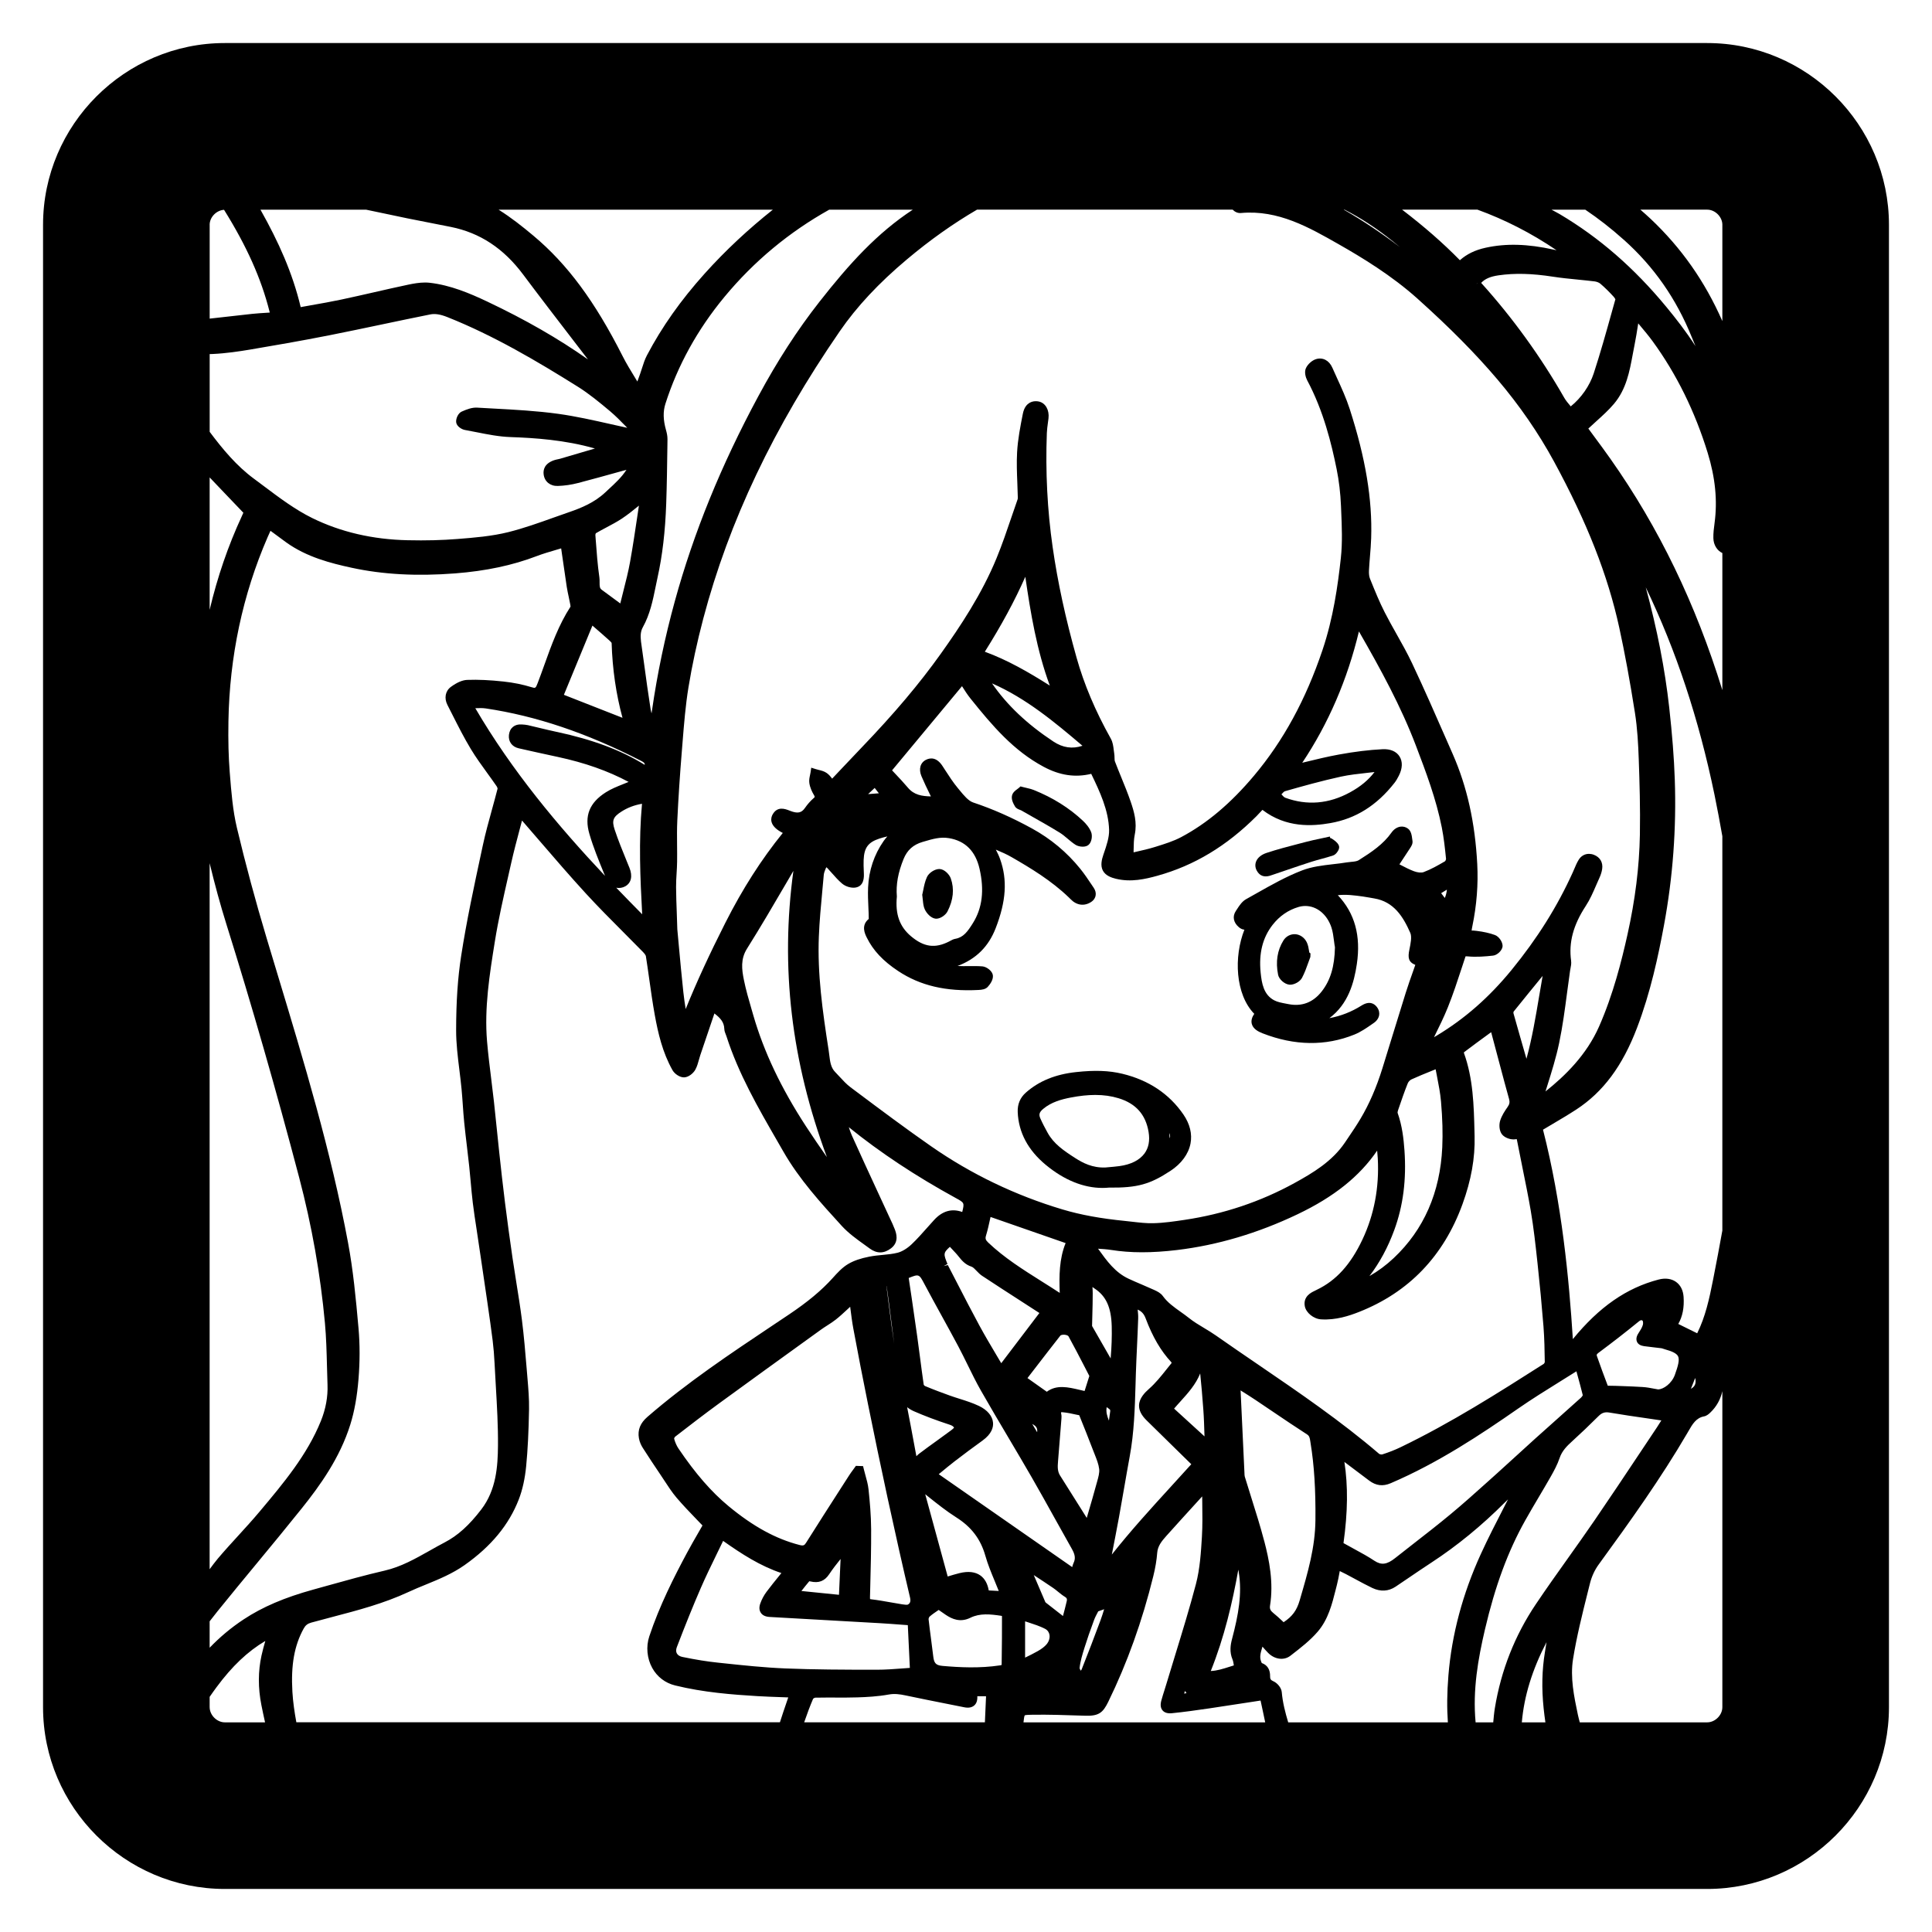 <?xml version="1.0" encoding="UTF-8"?>
<svg id="_レイヤー_1" data-name=" レイヤー 1" xmlns="http://www.w3.org/2000/svg" version="1.1" viewBox="0 0 127.559 127.559">
  <defs>
    <style>
      .cls-1 {
        fill: #000000;
        stroke-width: 0px;
      }
    </style>
  </defs>
  <path class="cls-1" d="M112.717,2.842H14.842c-6.6,0-12,5.4-12,12v97.875c0,6.6,5.4,12,12,12h97.875c6.6,0,12-5.4,12-12V14.842c0-6.6-5.4-12-12-12ZM110.808,87.412c.283-.495.397-1.083.35-1.785-.029-.435-.201-.776-.496-.988-.302-.218-.712-.274-1.155-.157-2.114.551-3.922,1.805-5.66,3.932-.252-3.953-.72-8.947-1.971-13.827.197-.118.394-.233.588-.349.549-.324,1.085-.642,1.607-.981,1.777-1.16,3.053-2.875,4.013-5.396.898-2.357,1.403-4.746,1.779-6.771.587-3.163.827-6.407.713-9.644-.049-1.418-.166-2.923-.367-4.737-.28-2.522-.79-5.138-1.549-7.931,2.009,4.178,3.494,8.66,4.536,13.681.188.907.357,1.826.521,2.751v26.038c-.185,1.031-.386,2.099-.607,3.219-.256,1.304-.516,2.479-1.054,3.562l-1.249-.616ZM111.901,91.443c-.052.108-.147.19-.26.251l.283-.716c.043.186.036.344-.023.465ZM100.477,113.717c.151-1.737.683-3.467,1.63-5.295-.034.224-.069.443-.105.663-.195,1.179-.222,2.393-.084,3.712.032.303.07.611.116.92h-1.557ZM101.406,105.911c-1.391,2.066-2.302,4.378-2.71,6.872-.052.319-.077.625-.106.934h-1.164c-.203-2.152.169-4.211.614-6.121.674-2.884,1.522-5.181,2.672-7.229.286-.51.584-1.013.881-1.516.266-.449.532-.899.79-1.353.207-.365.442-.793.592-1.24.157-.469.49-.797.846-1.119.544-.493,1.108-1.032,1.726-1.647.219-.218.419-.283.734-.226.824.141,1.652.261,2.48.38l.928.136c-.096.155-.188.304-.284.447l-1.129,1.693c-.996,1.494-1.991,2.989-3.006,4.471-.57.832-1.156,1.654-1.741,2.478-.705.989-1.433,2.014-2.123,3.04ZM85.053,113.717c-.196-.65-.367-1.315-.425-1.993-.026-.302-.309-.616-.557-.721-.184-.078-.215-.164-.213-.315.008-.454-.177-.753-.55-.888-.013-.027-.029-.067-.044-.105-.115-.289-.034-.564.069-.909.007-.022.014-.046.021-.068.129.15.249.287.377.416.43.433,1.045.512,1.464.188l.088-.068c.599-.464,1.218-.942,1.719-1.525.693-.807.945-1.812,1.189-2.783l.078-.308c.071-.275.123-.556.177-.852l.011-.058c.144.068.275.132.405.2.205.106.408.217.611.327.374.203.75.406,1.134.59.539.255,1.067.226,1.533-.084l.874-.591c.5-.34,1.001-.68,1.507-1.011,1.684-1.101,3.307-2.43,4.824-3.949.072-.072.146-.144.221-.213-.093.181-.185.361-.278.541-.512.996-1.042,2.026-1.516,3.063-1.202,2.626-1.922,5.322-2.141,8.014-.095,1.164-.102,2.172-.036,3.101h-10.54ZM19.567,113.717c-.122-.669-.223-1.343-.262-2.022-.102-1.763.127-3.049.744-4.169.117-.214.26-.327.494-.393.469-.13.94-.253,1.412-.377,1.665-.436,3.386-.888,4.997-1.638.381-.178.77-.337,1.16-.496.863-.353,1.756-.719,2.562-1.288,1.756-1.24,2.926-2.657,3.577-4.332.244-.628.409-1.371.49-2.209.103-1.075.163-2.265.189-3.746.012-.688-.047-1.381-.104-2.052l-.053-.638c-.088-1.058-.178-2.15-.315-3.224-.105-.822-.236-1.643-.368-2.462-.086-.538-.172-1.076-.251-1.615-.177-1.212-.342-2.426-.495-3.641-.142-1.125-.265-2.25-.387-3.377-.057-.519-.109-1.04-.162-1.56-.059-.582-.118-1.164-.183-1.745-.054-.484-.114-.968-.174-1.452-.102-.825-.208-1.679-.28-2.519-.189-2.217.168-4.44.513-6.591.233-1.456.567-2.925.89-4.345l.2-.883c.164-.728.355-1.449.558-2.214.048-.182.097-.366.147-.554.385.444.769.89,1.153,1.335.991,1.151,2.017,2.342,3.062,3.481.802.875,1.653,1.728,2.476,2.554.434.435.868.871,1.297,1.31.157.162.185.247.19.276.081.513.154,1.027.226,1.542.108.768.22,1.56.361,2.338.218,1.2.51,2.473,1.172,3.649.13.231.462.473.756.473.005,0,.01,0,.015-.001.29-.009.602-.265.735-.507.116-.211.178-.439.238-.657.027-.099.054-.198.087-.294l.935-2.761c.4.306.637.577.653,1.016.005.144.056.268.1.377.015.039.031.077.043.115.794,2.472,2.094,4.728,3.352,6.908l.406.706c1.056,1.841,2.478,3.397,3.853,4.903.442.483.982.872,1.505,1.247l.342.248c.467.343.939.341,1.402-.01.567-.428.338-1.033.252-1.262-.092-.243-.204-.478-.316-.715l-.816-1.764c-.569-1.23-1.137-2.46-1.693-3.696-.08-.178-.147-.366-.21-.564,2.082,1.683,4.4,3.218,7.071,4.682.562.308.566.31.418.916-.684-.247-1.307-.071-1.855.526-.157.171-.311.346-.466.519-.327.369-.664.75-1.022,1.089-.295.279-.631.481-.921.556-.317.081-.648.112-.998.146-.291.027-.583.056-.868.112-.584.114-1.025.267-1.388.478-.408.239-.729.596-1.042.944-.73.809-1.643,1.569-2.872,2.394l-1.081.723c-2.791,1.864-5.677,3.792-8.272,6.042-.476.413-.654.859-.562,1.405.045.27.167.502.261.649.374.591.764,1.171,1.155,1.752.089.132.177.267.265.401.248.381.505.774.808,1.132.417.489.866.956,1.301,1.407.137.142.273.283.407.424l-.249.434c-.266.46-.526.912-.773,1.372-.853,1.59-1.816,3.489-2.49,5.516-.225.677-.152,1.456.195,2.085.323.585.859.995,1.509,1.154,1.884.464,3.796.607,5.44.706.519.031,1.04.049,1.582.068l.449.017-.089.261c-.161.469-.315.922-.46,1.379h-31.924ZM24.162,13.842c.438.089.874.181,1.303.273.481.103.963.206,1.446.304.455.092.911.181,1.366.27.498.097.997.194,1.495.295,1.917.387,3.476,1.413,4.765,3.138,1.115,1.491,2.252,2.968,3.387,4.445.298.388.597.775.895,1.164-1.94-1.369-4.13-2.627-6.649-3.82-1.165-.552-2.432-1.084-3.796-1.241-.103-.012-.207-.017-.311-.017-.374,0-.756.067-1.12.144-.745.157-1.487.326-2.229.496-.725.165-1.45.33-2.177.485-.658.14-1.321.256-2.0.376l-.684.123c-.534-2.242-1.45-4.292-2.657-6.434h6.967ZM107.209,15.828c1.988,1.779,3.456,3.88,4.485,6.422.082.202.166.403.25.604-.639-.992-1.327-1.866-1.929-2.595-2.121-2.569-4.424-4.572-7.042-6.124-.176-.105-.36-.192-.538-.292h2.23c.866.584,1.71,1.24,2.542,1.986ZM113.717,36.514v9.052c-1.764-5.706-4.181-10.719-7.387-15.268-.361-.513-.734-1.018-1.111-1.527l-.35-.476c.021-.018.042-.035.061-.055.16-.151.325-.3.489-.448.392-.353.796-.719,1.145-1.132.812-.964,1.028-2.137,1.238-3.272.039-.21.077-.419.12-.627.087-.428.154-.859.222-1.29l.019-.119c.038.046.077.092.115.137.285.34.579.69.841,1.05,1.568,2.15,2.79,4.627,3.63,7.362.504,1.643.653,3.158.454,4.632-.048.352-.087.672-.079,1.002.011.45.254.822.592.979ZM103.732,63.435c-.168-1.208.14-2.358.966-3.619.281-.428.485-.901.683-1.359.074-.173.148-.345.227-.514.086-.185.146-.383.174-.572.064-.431-.142-.779-.548-.934-.109-.042-.219-.062-.325-.062-.274,0-.522.138-.678.393-.119.194-.206.4-.29.6l-.098.226c-1.019,2.256-2.341,4.364-4.044,6.448-1.478,1.807-3.097,3.227-4.948,4.338-.057.034-.114.067-.172.1.012-.023.023-.047.035-.07.305-.618.621-1.257.882-1.908.345-.859.637-1.751.92-2.614l.201-.611c.033-.099.05-.131.045-.132.001-.001.031-.011.131-.001.584.057,1.183.006,1.69-.051.269-.028.626-.352.624-.644-.002-.273-.248-.622-.504-.715-.345-.127-.746-.217-1.225-.275-.114-.014-.304-.035-.309-.006-.01-.051.03-.245.044-.309.284-1.373.392-2.752.321-4.1-.144-2.732-.672-5.103-1.613-7.245l-.419-.955c-.728-1.661-1.48-3.38-2.268-5.048-.313-.664-.678-1.31-1.03-1.937-.267-.474-.533-.947-.779-1.43-.344-.672-.636-1.392-.918-2.087l-.053-.131c-.056-.138-.08-.327-.069-.548.015-.315.042-.628.067-.941.033-.395.065-.789.078-1.184.085-2.566-.367-5.282-1.42-8.547-.226-.7-.536-1.377-.835-2.032-.104-.229-.208-.457-.309-.685-.21-.478-.629-.697-1.074-.564-.265.084-.538.324-.665.587-.132.275-.012.641.08.814,1.081,2.023,1.607,4.198,1.944,5.866.155.767.251,1.58.286,2.418l.013.305c.044,1.039.091,2.114-.022,3.143-.199,1.82-.499,3.967-1.216,6.089-1.103,3.268-2.58,5.977-4.515,8.28-1.536,1.827-3.107,3.153-4.805,4.055-.512.273-1.097.454-1.664.631l-.115.035c-.373.116-.756.203-1.163.295-.068.016-.137.031-.206.047.002-.06.002-.118.003-.177.005-.352.011-.685.074-.991.166-.805-.043-1.52-.271-2.184-.188-.546-.408-1.086-.622-1.608-.142-.348-.284-.695-.417-1.046-.021-.057-.023-.144-.025-.237-.002-.093-.004-.185-.019-.273-.013-.077-.022-.157-.032-.236-.031-.256-.062-.519-.195-.756-1.024-1.83-1.764-3.58-2.261-5.348-.73-2.595-1.247-4.984-1.58-7.306-.35-2.436-.478-4.966-.382-7.518.008-.227.04-.452.07-.677l.039-.295c.066-.55-.2-1.018-.633-1.112-.233-.05-.466-.015-.652.108-.142.093-.326.279-.41.705-.163.825-.331,1.68-.378,2.536-.038.684-.011,1.375.016,2.044.012.303.024.606.03.909.001.045.002.113-.007.139-.137.388-.269.777-.402,1.167-.308.905-.626,1.841-.993,2.733-.977,2.381-2.408,4.524-3.68,6.309-1.411,1.98-3.074,3.949-5.233,6.199-.478.497-.951.999-1.435,1.512l-.507.537c-.109-.143-.217-.275-.367-.377-.164-.112-.353-.159-.52-.199-.062-.016-.125-.03-.185-.05l-.308-.097-.047.318c-.008.058-.021.115-.034.173-.034.158-.073.338-.045.524.045.309.184.587.291.768.088.146.083.152-.013.234-.206.179-.399.398-.576.653-.221.318-.479.368-.953.186l-.064-.025c-.279-.108-.797-.312-1.115.268-.105.191-.261.688.56,1.148l.117.062c-1.418,1.753-2.656,3.688-3.779,5.907h-.001c-1.073,2.121-1.922,3.964-2.632,5.719-.059-.374-.115-.748-.155-1.124-.11-1.023-.205-2.05-.299-3.075l-.098-1.066c-.007-.07-.007-.141-.007-.211l-.029-.88c-.021-.565-.043-1.131-.046-1.697-.002-.3.016-.601.034-.901.016-.259.031-.519.034-.778.005-.359.002-.719-.002-1.078-.006-.539-.011-1.096.015-1.639.07-1.471.171-3.017.301-4.594l.046-.573c.096-1.195.195-2.431.39-3.625.239-1.46.568-2.987.978-4.539,1.699-6.424,4.646-12.628,9.009-18.966,1.122-1.63,2.573-3.184,4.437-4.75,1.537-1.292,3.062-2.368,4.628-3.283h16.877c.144.148.335.243.557.221,2.45-.22,4.485.948,6.45,2.066,1.524.867,3.492,2.059,5.197,3.589,2.154,1.933,3.834,3.632,5.289,5.347,1.452,1.712,2.705,3.53,3.724,5.405,2.187,4.026,3.557,7.515,4.311,10.979.364,1.672.692,3.453,1.032,5.606.164,1.036.218,2.093.253,3.081.053,1.497.106,3.24.075,4.969-.039,2.137-.308,4.299-.822,6.609-.379,1.702-.935,3.93-1.87,6.054-.828,1.882-2.244,3.262-3.541,4.294.039-.125.079-.251.118-.377.287-.914.583-1.859.784-2.82.231-1.103.381-2.238.525-3.335.062-.475.125-.948.194-1.422.008-.052.019-.105.029-.159.031-.155.066-.331.041-.514ZM88.764,96.524l1.631,1.228c.455.342.906.398,1.423.177,3.161-1.352,5.994-3.247,8.401-4.919.913-.633,1.843-1.212,2.828-1.824.342-.213.688-.428,1.035-.646l.047.173c.139.505.269.976.373,1.404-.007.029-.059.109-.119.164h-.001c-.555.502-1.114,1-1.673,1.498-.452.402-.904.804-1.353,1.209-.397.356-.79.717-1.184,1.078-.446.408-.892.817-1.343,1.221l-.609.547c-.798.717-1.623,1.458-2.46,2.151-.819.68-1.675,1.346-2.502,1.989-.371.289-.742.578-1.143.896-.542.433-.912.48-1.365.182-.415-.276-.856-.517-1.283-.749-.251-.137-.502-.273-.764-.421.286-2.052.304-3.771.06-5.358ZM101.922,90.05c-2.996,1.908-6.094,3.882-9.434,5.494-.372.18-.785.343-1.228.484-.043.013-.166-.008-.2-.036-2.52-2.16-5.293-4.053-7.975-5.884-.938-.64-1.876-1.28-2.805-1.932l-.001-.001c-.251-.176-.514-.334-.777-.492-.354-.213-.689-.413-.993-.656-.179-.144-.367-.277-.555-.411-.448-.318-.872-.62-1.18-1.048-.138-.192-.356-.303-.568-.399-.263-.12-.529-.233-.795-.348-.299-.127-.598-.254-.892-.391-.893-.415-1.435-1.17-2.01-1.969l-.011-.016c.289.019.579.037.864.082,1.284.203,2.667.205,4.351.005,2.667-.319,5.343-1.113,7.954-2.36,2.407-1.148,4.094-2.498,5.258-4.203.017.174.033.345.042.516.102,1.914-.239,3.719-1.017,5.363-.778,1.645-1.73,2.694-2.994,3.301l-.18.091c-.203.097-.741.354-.629.993.078.439.583.849,1.08.877.978.059,1.846-.232,2.497-.488,3.289-1.295,5.588-3.688,6.833-7.11.577-1.585.839-3.056.802-4.494l-.007-.299c-.043-1.726-.086-3.51-.696-5.193-.002-.017.01-.058-.016-.037.524-.399,1.056-.788,1.607-1.19l.205-.15.59,2.22c.194.731.388,1.462.592,2.189.057.204.033.346-.089.519-.194.277-.392.577-.498.914-.083.264-.067.673.126.911.18.223.574.365.883.319.042-.006.07-.009.084-.013.006.019.014.049.023.097.114.598.235,1.194.357,1.791.192.942.383,1.885.546,2.833.194,1.133.321,2.302.443,3.432l.009.082c.15,1.381.281,2.773.39,4.141.062.795.075,1.622.085,2.348-.003.032-.044.102-.069.119ZM83.469,101.748c-.251-.96-.554-1.92-.846-2.849-.147-.468-.295-.935-.436-1.403-.018-.06-.02-.143-.022-.23l-.256-5.465c.333.209.644.404.949.607.402.269.802.539,1.202.81.74.5,1.48,1.001,2.232,1.484.161.103.185.226.221.47l.015.097c.24,1.469.342,3.089.322,5.1-.019,1.803-.5,3.451-1.011,5.196l-.029.1c-.193.66-.479,1.056-1.061,1.44l-.105-.099c-.197-.184-.385-.359-.586-.518-.179-.144-.237-.274-.206-.471.246-1.54-.054-3.022-.381-4.271ZM81.375,109.564c.045.106.065.237.088.39.001.001.001.002.001.003-.104.031-.206.065-.308.097-.41.131-.802.257-1.215.273.896-2.238,1.426-4.508,1.819-6.692.01.061.021.123.03.185.224,1.404-.017,2.772-.446,4.394-.102.386-.179.849.031,1.351ZM75.115,86.465c.245.108.409.27.524.576.462,1.23,1.005,2.155,1.691,2.891.008.018.015.064.04.04-.11.135-.22.273-.329.41-.367.462-.748.94-1.183,1.321-.274.241-.64.614-.654,1.08-.01.328.151.652.493.99.725.719,1.455,1.433,2.191,2.151l.766.75c-.44.488-.882.974-1.326,1.458-1.317,1.443-2.672,2.927-3.92,4.506.161-.822.321-1.645.473-2.469.118-.643.229-1.286.34-1.93.12-.693.24-1.388.368-2.08.291-1.571.338-3.176.384-4.727l.022-.742c.019-.601.048-1.202.076-1.804.028-.612.057-1.225.077-1.838.006-.197-.012-.394-.034-.585ZM77.52,93.002c.138-.164.282-.323.427-.483.494-.547 1-1.106,1.295-1.838.075.723.143,1.508.207,2.387.041.554.057,1.109.074,1.665l.003.102-2.007-1.832ZM72.103,87.547c.005-.254.012-.507.019-.761.013-.466.025-.933.024-1.398-.001-.14-.007-.279-.018-.414.046.035.094.07.144.102.759.498,1.096,1.243,1.129,2.49.017.658-.006,1.357-.071,2.122l-1.228-2.142ZM73.302,93.177c-.026.212-.056.417-.087.617-.122-.302-.204-.586-.146-.89.082.059.159.116.221.172.008.017.017.065.012.101ZM69.102,105.853l-.17.216.168-.218c-.027-.021-.072-.057-.078-.064-.259-.597-.514-1.195-.768-1.793.429.28.857.562,1.282.851.111.075.215.161.319.247.148.121.296.241.458.339.122.073.151.141.12.274-.078.339-.167.675-.252.991l-1.08-.844ZM69.288,107.923c.043.212-.029.451-.19.643-.129.152-.32.3-.583.449-.271.155-.551.291-.834.429v-2.396c.064.021.127.041.191.061.399.131.776.253,1.12.428.201.102.272.267.296.386ZM61.978,97.335l.149-.123c.305-.252.602-.499.908-.734.603-.464,1.213-.918,1.83-1.362.625-.45.726-.894.699-1.188-.039-.436-.376-.837-.924-1.099-.415-.199-.856-.339-1.283-.474-.223-.07-.445-.141-.664-.22-.451-.162-1.044-.381-1.63-.627-.025-.013-.069-.065-.076-.085-.088-.61-.168-1.222-.248-1.833-.058-.445-.116-.892-.178-1.337-.114-.822-.234-1.645-.355-2.467l-.21-1.408c.68-.273.687-.264,1.043.41.371.699.752,1.393,1.134,2.087.366.666.733,1.332,1.09,2.003.216.407.419.821.623,1.235.275.561.56,1.142.876,1.696.596,1.048,1.21,2.084,1.824,3.121.517.872,1.033,1.744,1.539,2.623.514.893,1.014,1.793,1.514,2.693.376.677.752,1.355,1.134,2.028.213.376.244.633.11.915-.043.09-.07.183-.092.278l-8.813-6.135ZM50.232,106.482c.112.168.308.261.582.276l1.805.102c1.83.102,3.66.205,5.49.31.494.029.987.066,1.456.102l.373.027.135,2.823c-.154.011-.31.022-.468.034-.565.043-1.149.087-1.73.087-2.236-.001-4.1-.008-6.024-.086-1.375-.056-2.772-.204-4.125-.348l-.332-.035c-.703-.073-1.446-.193-2.339-.376-.173-.035-.304-.118-.367-.233-.061-.111-.061-.253-.002-.41.584-1.523,1.088-2.769,1.589-3.921.321-.739.682-1.478,1.03-2.194.147-.301.294-.603.439-.904,1.218.86,2.443,1.655,3.847,2.124l-.122.151c-.298.368-.585.721-.857,1.084-.174.233-.317.501-.414.774-.086.243-.074.449.035.612ZM52.914,105.043c.177-.226.345-.439.519-.644.02.002.044.007.068.013.55.132.945-.019,1.248-.479.227-.344.491-.678.75-1.002l-.106,2.364-2.48-.251ZM59.947,105.941c-.058.031-.278-.001-.382-.017-.261-.04-.521-.087-.782-.134-.412-.073-.825-.146-1.24-.195-.056-.006-.085-.015-.094-.015h-.002c-.004-.018-.009-.058-.006-.15l.017-.661c.032-1.244.065-2.532.059-3.801-.005-.933-.09-1.852-.172-2.628-.034-.325-.122-.638-.206-.94-.037-.132-.073-.263-.105-.395l-.05-.205-.473-.018-.191.264c-.084.113-.168.227-.244.346l-.499.776c-.788,1.227-1.576,2.453-2.353,3.688-.111.178-.179.216-.433.151-1.568-.403-3.056-1.217-4.681-2.559-1.137-.94-2.19-2.15-3.314-3.81-.123-.182-.224-.417-.288-.653.002-.031.04-.104.065-.126.92-.713,1.909-1.474,2.906-2.202,1.955-1.426,3.917-2.842,5.879-4.258l.856-.617c.132-.096.271-.184.408-.272.193-.124.385-.247.565-.389.26-.205.503-.432.746-.657l.2-.186c.005.038.01.076.014.113.059.462.113.893.192,1.318.312,1.677.636,3.353.976,5.025.416,2.051.839,4.1,1.283,6.146.525,2.42,1.011,4.578,1.487,6.598.071.302-.035.397-.138.462ZM58.529,84.911c.003,0,.006-.001.009-.001l.018.126c.041.285.083.571.119.858l.151,1.175c.071.552.142,1.103.213,1.655-.124-.777-.225-1.566-.323-2.333-.051-.395-.101-.789-.157-1.218l-.007-.087c-.008-.06-.018-.126-.022-.176ZM59.894,92.908c.123.102.272.191.447.269.704.308,1.481.602,2.379.895.252.083.267.206.276.179-.009.016-.049.073-.23.207-.298.222-.6.44-.901.657-.394.283-.787.566-1.172.859-.069.053-.131.111-.189.172l-.119-.639c-.161-.871-.322-1.736-.492-2.6ZM61.266,98.798c.63.502,1.225.977,1.88,1.392.994.63,1.601,1.433,1.911,2.526.162.572.392,1.127.615,1.664.091.221.183.441.27.663l-.66-.035c-.079-.449-.263-.78-.55-.987-.341-.244-.806-.297-1.378-.157-.245.06-.486.133-.731.207l-.052.016-1.484-5.432c.06.048.12.096.18.144ZM61.379,106.733c.17-.149.359-.276.54-.399l.057-.039.061.043c.147.104.281.198.417.288.398.263.94.519,1.616.185.631-.311,1.314-.238,2.046-.127.013.006.036.027.039.003.006.971-.006,1.94-.018,2.911l-.003.268c-.001.04-.005.06-.004.062-.007.004-.033.016-.093.025-1.355.206-2.686.136-3.81.037-.466-.041-.563-.203-.615-.672-.043-.379-.093-.757-.144-1.135-.057-.426-.113-.852-.159-1.278-.004-.042.036-.143.069-.173ZM62.717,82.322c.126.138.252.275.382.41.07.074.133.153.196.231.2.249.428.532.844.666.105.034.217.151.336.276.109.114.222.232.362.326.834.552,1.674,1.094,2.515,1.636l1.273.823-2.518,3.314c-.108-.184-.216-.365-.324-.546-.388-.653-.766-1.29-1.119-1.941-.508-.936-.996-1.885-1.484-2.833l-.601-1.16-.267.065s0,0,0-0l.245-.134c-.263-.653-.292-.729.16-1.135ZM54.596,76.398c-.469-.671-.94-1.355-1.387-2.042-1.644-2.524-2.78-4.921-3.473-7.324l-.113-.389c-.185-.636-.377-1.293-.508-1.945-.14-.693-.229-1.374.206-2.065.899-1.43,1.764-2.911,2.601-4.344.153-.263.307-.526.461-.789-.869,6.349-.143,12.563,2.213,18.898ZM54.065,61.825c.04-1.007.136-2.032.229-3.023l.095-1.04c.012-.132.073-.284.128-.417.022-.053.043-.079.037-.085.012.005.042.021.082.065.096.102.19.208.283.314.21.238.427.484.678.698.237.201.611.31.894.262.574-.101.553-.707.545-.935l-.006-.167c-.01-.239-.019-.479-.009-.72.033-.81.297-1.168,1.049-1.413.167-.055.336-.099.517-.14-.089.098-.172.198-.247.306-.63.904-.975,1.937-1.025,3.068-.02.456.002.916.022,1.361.01.221.021.441.021.713-.525.428-.251.985-.131,1.228.418.851,1.079,1.554,2.079,2.215,1.445.956,3.13,1.36,5.305,1.246.217-.01.46-.043.606-.205.141-.155.373-.461.337-.762-.033-.284-.412-.566-.688-.59-.3-.024-.602-.022-.902-.018-.238.003-.477.005-.714-.007-.009-.001-.018-.001-.026-.002,1.231-.467,2.044-1.281,2.516-2.497.691-1.781.781-3.187.292-4.557-.076-.214-.174-.419-.282-.627.372.157.723.311,1.048.499,1.276.736,2.617,1.547,3.766,2.652l.12.119c.392.407.894.481,1.345.194.209-.133.282-.301.306-.417.036-.173-.006-.354-.122-.526l-.141-.209c-.236-.352-.479-.716-.753-1.054-.877-1.085-1.948-1.978-3.181-2.654-1.325-.727-2.596-1.288-3.887-1.718-.317-.106-.621-.476-.889-.802l-.118-.143c-.311-.372-.586-.798-.852-1.209l-.159-.246c-.382-.589-.795-.558-1.071-.428-.398.185-.524.616-.321,1.098.172.408.367.808.568,1.219l.054.111c-.593-.016-1.108-.089-1.518-.576-.27-.321-.558-.627-.842-.927l-.204-.218,4.617-5.557c.006.01.012.019.018.027.164.26.334.528.535.779,1.478,1.845,2.861,3.457,4.832,4.513,1.072.576,2.094.725,3.147.469.566,1.176,1.142,2.392,1.18,3.702.014.496-.17,1.031-.348,1.55l-.03.088c-.109.318-.21.728-.027,1.06.181.33.571.458.849.526.999.244,1.941.026,2.746-.198,2.428-.673,4.569-1.961,6.546-3.938.135-.136.265-.277.388-.412,1.572,1.204,3.295,1.081,4.478.875,1.682-.293,3.07-1.163,4.242-2.659.111-.141.195-.295.278-.455.254-.491.271-.951.049-1.296-.211-.329-.61-.496-1.119-.469-.891.044-1.835.16-2.889.353-.75.137-1.489.317-2.205.491-.068.017-.137.033-.205.05,1.724-2.579,2.98-5.49,3.742-8.671,1.429,2.484,2.774,4.945,3.762,7.54.657,1.728,1.336,3.513,1.71,5.406.133.675.208,1.365.279,2.07.002.041-.041.137-.066.158-.472.276-.935.54-1.419.719-.144.052-.397.029-.631-.059-.3-.111-.594-.265-.878-.413-.028-.015-.055-.029-.083-.043l.049-.074c.215-.325.435-.656.662-1.007.075-.117.178-.276.151-.463l-.015-.107c-.031-.245-.069-.549-.284-.708-.151-.112-.328-.154-.511-.127-.216.035-.425.175-.572.384-.545.773-1.308,1.287-2.176,1.833-.113.07-.297.088-.492.106-.098.01-.196.019-.289.034-.299.051-.605.085-.91.12-.684.079-1.392.16-2.041.41-1.044.402-2.035.963-2.995,1.505l-.694.39c-.273.15-.453.428-.611.673l-.072.109c-.238.358-.166.758.196,1.069.13.111.254.158.369.166-.707,1.789-.605,4.266.651,5.557-.127.185-.225.413-.166.655.085.35.45.528.717.632,2.112.824,4.151.852,6.059.082.426-.173.806-.436,1.173-.692l.111-.077c.197-.137.322-.321.352-.519.02-.13.009-.328-.155-.538-.173-.222-.488-.417-1.009-.09-.663.417-1.365.692-2.122.832,1.248-.932,1.63-2.349,1.811-3.563.279-1.87-.131-3.366-1.254-4.555.559-.064,1.115.014,1.657.087.146.019.291.046.437.072l.302.053c1.309.214,1.921,1.218,2.387,2.272.117.264.024.714-.059,1.112-.106.518-.073.815.392,1.006l-.137.39c-.173.486-.345.973-.499,1.464-.305.97-.603,1.941-.901,2.913-.21.685-.42,1.369-.633,2.053-.396,1.274-.871,2.368-1.453,3.344-.256.431-.538.847-.819,1.262l-.203.301c-.838,1.243-2.112,2.007-3.345,2.683-2.234,1.227-4.668,2.042-7.233,2.423-.644.097-1.373.206-2.074.222-.454.014-.923-.043-1.379-.095l-.461-.051c-1.64-.163-2.959-.405-4.152-.761-3.114-.93-6.028-2.329-8.662-4.161h-.001c-1.667-1.16-3.324-2.399-4.926-3.599l-.406-.304c-.266-.199-.498-.45-.742-.715-.094-.102-.189-.203-.284-.302-.283-.292-.331-.691-.382-1.115-.013-.104-.025-.208-.041-.309-.413-2.652-.746-5.049-.647-7.525ZM57.316,52.43l.434-.406.277.353-.704.053h-.006ZM59.66,56.711c.238-.584.635-.941,1.249-1.122l.083-.024c.585-.172,1.088-.324,1.665-.226,1.072.18,1.75.858,2.016,2.018.326,1.423.183,2.599-.438,3.592-.353.564-.625.94-1.159,1.035-.133.023-.241.083-.337.136l-.069.038c-.936.476-1.667.375-2.522-.343-.75-.632-1.047-1.449-.933-2.621-.065-.791.077-1.579.444-2.482ZM65.023,43.029c1.109-1.766,1.975-3.366,2.673-4.948.349,2.402.755,4.852,1.617,7.184-1.421-.897-2.778-1.68-4.29-2.235ZM71.469,49.239c-.668.224-1.3.131-1.923-.282-1.73-1.144-3.059-2.401-4.048-3.837,2.246.982,4.141,2.562,5.971,4.119ZM84.605,52.448c.077-.088.17-.19.232-.208,1.11-.318,2.402-.68,3.686-.961.557-.122,1.144-.185,1.712-.248.172-.019.344-.037.516-.058-.398.526-.919.958-1.611,1.337-1.4.768-2.839.888-4.282.36-.075-.027-.165-.125-.252-.223ZM95.531,58.737c-.02.193-.062.376-.139.55l-.241-.316.38-.233ZM92.727,75.936c-.052-.737-.147-1.606-.451-2.46-.004-.016-.003-.076.025-.159l.045-.133c.188-.549.381-1.116.601-1.66.04-.099.147-.213.241-.256.426-.196.862-.372,1.343-.566l.256-.104c.028.149.057.298.086.445.113.58.221,1.129.269,1.687.098,1.125.124,2.111.083,3.017-.137,2.981-1.215,5.443-3.204,7.315-.496.467-1.027.861-1.605,1.191.68-.893,1.221-1.897,1.641-3.042.589-1.608.809-3.333.671-5.274ZM88.139,62.545c-.027,1.273-.295,2.17-.868,2.907-.572.736-1.317,1.018-2.199.845l-.168-.032c-.285-.054-.555-.104-.774-.219-.696-.365-.825-1.109-.898-1.84-.126-1.27.133-2.298.79-3.141.453-.58,1.026-.978,1.704-1.18.153-.046.307-.068.458-.068.746,0,1.429.539,1.722,1.415.093.281.132.586.173.909.019.152.039.305.06.403ZM67.849,90.992l-.01-.007.436-.565c.61-.792,1.17-1.518,1.736-2.239.019-.024.124-.07.276-.056.145.012.24.067.259.102.36.654.704,1.318,1.047,1.982l.33.64c-.096.312-.196.623-.297.938l-.017.053c-.111-.024-.223-.051-.333-.077-.746-.176-1.516-.357-2.162.127l-1.267-.897ZM68.477,94.562l-.324-.544c.006.004.012.007.019.011.27.143.333.288.305.533ZM69.968,85.362c-.388-.255-.781-.502-1.172-.748-1.275-.804-2.479-1.562-3.542-2.567-.185-.176-.215-.27-.151-.478.112-.367.191-.736.269-1.093.009-.043.019-.085.028-.127l4.957,1.725c-.422,1.033-.433,2.168-.388,3.289ZM69.993,97.426c-.178-.279-.168-.582-.137-.949.066-.783.127-1.566.188-2.35l.035-.444c.008-.103.014-.214-.013-.327-.018-.073-.009-.104-.01-.105.008-.004.041-.018.1-.009.308.026.613.094.935.165l.164.032c.312.775.625,1.55.921,2.33l.101.257c.132.334.258.649.295.966.029.246-.054.54-.134.825l-.044.157c-.176.653-.367,1.302-.557,1.95l-.086.295-.328-.523c-.478-.764-.951-1.519-1.429-2.269ZM71.599,108.802c.169-.545.371-1.129.635-1.839.067-.182.159-.353.236-.499l.04-.076.391-.139c-.075.243-.151.486-.239.724-.403,1.084-.815,2.166-1.243,3.239-.012.029-.033.061-.06.094-.042-.065-.08-.134-.081-.165.045-.451.185-.902.321-1.339ZM101.633,65.706c-.244,1.452-.477,2.839-.85,4.199-.289-1.002-.578-2.005-.859-3.01-.006-.025.002-.088.013-.105.624-.777,1.253-1.549,1.914-2.356-.075.426-.146.85-.217,1.272ZM102.571,16.479c-1.713-.379-3.138-.418-4.487-.122-.687.15-1.245.421-1.696.824-1.112-1.136-2.35-2.216-3.816-3.339h4.976c1.806.658,3.551,1.544,5.223,2.681-.067-.015-.134-.029-.2-.044ZM104.178,18.461c.369.037.738.073,1.105.118.143.019.292.078.378.151.283.241.576.528.894.877.052.058.094.146.1.152l-.222.792c-.377,1.353-.767,2.75-1.209,4.104-.271.825-.828,1.622-1.516,2.176-.013-.016-.026-.031-.039-.047-.147-.175-.287-.34-.389-.519-1.562-2.731-3.415-5.293-5.487-7.588.252-.269.607-.421,1.149-.499,1.061-.153,2.202-.125,3.591.09.545.084,1.095.139,1.645.192ZM97.539,18.715l-.043.021s-.001-.001-.001-.001l.03-.029.013.009ZM91.981,15.948c.152.123.302.245.45.368-1.181-.897-2.413-1.73-3.709-2.474h.049c1.067.544,2.13,1.236,3.21,2.106ZM60.269,13.842c-2.347,1.539-4.186,3.559-6.167,6.085-1.455,1.855-2.773,3.893-4.032,6.229-2.462,4.57-4.266,9-5.516,13.542-.651,2.367-1.157,4.786-1.504,7.191-.01.069-.021.14-.032.211-.028-.106-.051-.212-.068-.318-.153-.971-.287-1.944-.419-2.919l-.178-1.279c-.012-.074-.023-.147-.031-.222-.042-.378-.036-.67.126-.96.468-.843.657-1.769.839-2.663.043-.208.085-.416.13-.622.318-1.437.504-3.024.569-4.854.044-1.261.061-2.522.078-3.783l.006-.477c.003-.225-.05-.443-.102-.627-.185-.662-.197-1.207-.034-1.717.808-2.532,2.116-4.901,3.888-7.045,1.964-2.374,4.288-4.294,6.929-5.771h5.519ZM41.559,57.297l-.174-.426c-.279-.683-.567-1.387-.801-2.092-.2-.606-.11-.841.456-1.2.405-.257.849-.425,1.348-.51-.227,2.456-.118,4.909.012,7.296-.57-.576-1.142-1.16-1.712-1.754.197.04.406.01.587-.089.401-.218.507-.676.284-1.226ZM36.756,48.323c-.383-.082-.764-.174-1.145-.265-.252-.06-.504-.121-.758-.18-.12-.026-.245-.036-.4-.046-.477-.037-.8.232-.851.691-.048.438.205.784.645.883.783.18,1.567.35,2.351.52l.228.049c1.799.389,3.304.918,4.679,1.651-.017.006-.033.013-.05.019l-.334.136c-.376.15-.765.306-1.118.529-1.087.689-1.434,1.56-1.09,2.744.26.893.619,1.765.965,2.608l.069.168c-3.119-3.312-6.145-6.936-8.565-11.071.259-.011.485-.016.698.016,3.312.494,6.643,1.616,10.184,3.428.225.115.305.155.307.298-1.562-.97-3.418-1.664-5.815-2.18ZM40.273,42.322c.072.065.106.124.109.128.053,1.726.294,3.386.718,4.943l-3.869-1.518,1.884-4.571.073.064c.366.317.729.632,1.085.954ZM39.308,35.316c-.001-.03.026-.098.032-.108.23-.137.468-.263.705-.388.337-.179.687-.364,1.016-.581.386-.256.744-.546,1.123-.854-.032.211-.063.421-.094.632-.151,1.018-.308,2.07-.492,3.095-.114.631-.276,1.268-.433,1.884-.07.274-.139.549-.205.823-.002.009-.004.017-.006.024-.007-.005-.015-.011-.022-.017-.398-.299-.797-.593-1.201-.885-.133-.096-.145-.217-.143-.49.001-.112.001-.223-.014-.326-.119-.823-.181-1.672-.242-2.492l-.023-.317ZM46.517,18.073c-1.575,1.754-2.818,3.516-3.801,5.384-.145.274-.238.568-.328.852-.04.126-.08.252-.124.376l-.182.504c-.044-.072-.088-.144-.132-.215-.305-.498-.593-.968-.842-1.46-1.833-3.622-3.647-6.072-5.881-7.944-.726-.609-1.487-1.213-2.31-1.727h18.111c-1.59,1.264-3.107,2.666-4.512,4.231ZM13.842,14.842c0-.506.448-.959.951-.989,1.503,2.412,2.45,4.531,3.002,6.715.006.022.011.046.016.069l-.186.012c-.33.021-.644.04-.957.072-.506.052-1.013.11-1.519.17-.429.049-.867.1-1.305.146v-6.195ZM14.031,23.373c.893-.041,1.762-.172,2.495-.295,1.435-.242,3.327-.568,5.231-.944,1.154-.229,2.305-.471,3.456-.713,1.063-.224,2.127-.448,3.193-.661.317-.064.666-.009,1.132.176,3.069,1.221,5.952,2.93,8.61,4.594.737.462,1.431,1.032,2.136,1.625.366.309.712.662,1.046,1.005.028.028.056.057.084.086-.363-.079-.727-.16-1.089-.242-1.131-.255-2.301-.519-3.471-.681-1.423-.197-2.881-.274-4.29-.35l-1.043-.058c-.348-.026-.706.112-1.038.26-.238.107-.389.459-.365.702.028.277.378.476.566.509.258.046.516.098.774.149.735.146,1.496.298,2.259.323,1.553.053,3.587.185,5.562.754l-2.309.679c-.048.014-.097.023-.146.033-.087.019-.175.037-.258.067-.623.223-.71.629-.672.932.06.479.44.781.94.761.443-.014.889-.079,1.324-.192.897-.233,1.791-.482,2.697-.734l.507-.141c-.311.485-.738.88-1.183,1.291l-.222.207c-.708.665-1.583,1.023-2.346,1.286-.345.118-.69.241-1.034.364-.978.35-1.989.711-3.002.965-1.107.278-2.302.372-3.356.455-1.023.082-2.104.111-3.304.083-2.305-.048-4.428-.542-6.308-1.468-1.116-.55-2.157-1.331-3.163-2.087-.226-.169-.451-.338-.676-.505-1.157-.853-2.073-1.96-2.924-3.097v-5.133c.063-.003.126-.002.189-.005ZM13.842,56.995c.339,1.405.708,2.758,1.107,4.03,1.668,5.322,3.284,10.949,4.804,16.724.834,3.167,1.405,6.396,1.7,9.598.087.948.112,1.923.136,2.866.01.403.021.808.035,1.212.03.796-.117,1.603-.438,2.396-.907,2.243-2.477,4.113-3.996,5.922l-.054.065c-.456.543-.933,1.065-1.411,1.589-.453.496-.906.992-1.34,1.505-.193.228-.366.467-.544.705v-46.61ZM13.842,40.266v-8.745c.315.331.626.659.951.998.423.44.849.883,1.275,1.334-.028.065-.06.14-.095.213-.919,1.981-1.621,4.043-2.132,6.201ZM13.842,107.045c.175-.224.353-.456.524-.667.855-1.06,1.722-2.11,2.59-3.159.993-1.202,1.986-2.404,2.96-3.621,1.202-1.5,2.523-3.332,3.213-5.543.271-.866.447-1.847.541-2.999.095-1.164.095-2.289.002-3.346-.179-2.022-.354-3.843-.693-5.664-1.122-6.027-2.919-11.976-4.658-17.727l-.718-2.382c-.734-2.448-1.395-4.898-1.961-7.28-.274-1.151-.371-2.375-.465-3.559l-.01-.123c-.079-.995-.106-2.059-.085-3.348.071-4.273.94-8.362,2.584-12.153.061-.141.123-.281.192-.428l.196.144c.282.21.557.415.836.616,1.366.981,2.95,1.381,4.327,1.68,2.061.447,4.297.568,6.838.372,2.026-.158,3.787-.531,5.383-1.142.413-.157.837-.281,1.287-.413.108-.031.216-.062.325-.096l.077.534c.095.671.19,1.337.292,2.002.035.227.084.45.132.674.036.168.072.336.102.503.017.097.014.135.015.133-.782,1.207-1.264,2.551-1.729,3.851-.144.4-.287.801-.44,1.197-.131.344-.15.349-.396.273-.585-.18-1.206-.306-1.849-.375-.896-.098-1.682-.136-2.4-.109-.318.011-.672.161-1.084.461-.365.267-.457.745-.229,1.19l.325.641c.381.755.775,1.534,1.221,2.273.336.556.722,1.087,1.095,1.602.205.282.41.565.606.851.045.066.065.144.065.161-.118.463-.245.924-.372,1.385-.213.774-.435,1.575-.606,2.376l-.095.443c-.479,2.229-.975,4.535-1.33,6.827-.226,1.449-.332,3.012-.334,4.918-.001.882.109,1.77.215,2.629.052.422.104.843.144,1.265.032.339.056.678.08,1.018.027.395.055.789.095,1.183.054.536.118,1.071.182,1.606.051.433.103.864.149,1.298.036.338.066.678.097,1.017.041.46.082.921.138,1.379.07.576.158,1.151.247,1.727l.297,1.995c.141.95.281,1.9.419,2.851l.027.19c.113.779.226,1.559.323,2.34.058.471.1.975.125,1.498.024.499.054.998.083,1.497.075,1.293.153,2.631.142,3.939-.012,1.357-.108,2.913-1.102,4.211-.808,1.055-1.555,1.727-2.424,2.179-.333.174-.659.357-.985.542-.973.548-1.892,1.066-2.963,1.315-1.284.296-2.573.656-3.82,1.004l-.902.251c-1.895.523-3.354,1.147-4.591,1.964-.861.568-1.598,1.196-2.25,1.875v-1.742ZM53.094,113.717c.2-.582.395-1.098.589-1.552.022-.029.108-.076.144-.078.263-.006.525-.008.789-.008.165,0,.33.001.495.001.498.002.997.005,1.495-.012.616-.019,1.344-.057,2.069-.188.378-.068.718-.026,1.111.058.926.196,1.855.381,2.783.565l1.088.217c.288.06.514.017.671-.123.144-.129.211-.323.199-.606h.007c.192.006.385.003.569.004l-.076,1.72h-11.933ZM67.575,113.717c.024-.212.049-.42.083-.46.051-.036.335-.04.472-.041,1.102-.019,2.222.022,3.307.057l.175.005c.938.04,1.211-.202,1.56-.916,1.248-2.553,2.249-5.344,2.974-8.297.138-.561.222-1.065.258-1.539.034-.449.293-.771.603-1.117.66-.737,1.326-1.469,1.993-2.2l.374-.411c.002.133.003.266.005.397.011.786.021,1.528-.023,2.272-.06.984-.127,2.101-.394,3.116-.415,1.582-.905,3.175-1.378,4.716-.191.623-.382,1.245-.569,1.868-.043.144-.088.286-.133.429-.072.227-.144.453-.206.683-.076.276-.049.495.081.648.127.151.332.213.607.188.81-.081,1.599-.192,2.471-.319.859-.126,1.716-.259,2.58-.393l.814-.125.159.741c.051.236.097.465.147.699h-15.959ZM78.343,111.79l-.164.026c.022-.06.043-.119.065-.178.012.033.029.065.051.096.015.021.031.039.048.056ZM109.482,91.736c-.087-.014-.18-.031-.277-.05-.229-.044-.487-.093-.752-.109-.432-.028-.865-.044-1.297-.06-.338-.013-.676-.025-1.004-.026-.248-.643-.482-1.29-.711-1.94-.031-.088-.044-.125.089-.225.969-.722,1.841-1.4,2.667-2.075.08-.065.134-.086.174-.086.043,0,.067.024.085.041.022.035.039.167.015.257-.046.182-.172.375-.283.546-.054.083-.219.337-.107.583.072.157.229.254.467.287.211.029.424.054.637.078.171.019.342.038.51.06.04.006.078.021.117.034.039.013.078.026.117.037.497.135.77.279.861.454.116.224.007.636-.207,1.228-.211.587-.761.956-1.101.966ZM113.717,90.112v.041c-.001-.015.001-.026,0-.041ZM113.717,14.842v6.358c-1.153-2.623-2.706-4.836-4.748-6.762-.218-.206-.442-.401-.665-.596h4.414c.523,0,1,.477,1,1ZM13.842,112.717v-.683c.145-.21.292-.419.45-.632,1.031-1.394,2.057-2.366,3.225-3.059-.093.327-.182.644-.252.966-.228,1.035-.231,2.134-.008,3.263.075.382.159.764.243,1.145h-2.657c-.523,0-1-.477-1-1ZM112.717,113.717h-8.414c-.042-.167-.089-.332-.125-.503-.253-1.207-.515-2.455-.319-3.675.236-1.473.606-2.955.965-4.389l.154-.615c.11-.442.312-.881.57-1.234,2.089-2.868,4.108-5.689,5.851-8.674l.073-.126c.274-.477.511-.888,1.039-.986.183-.035.326-.171.403-.243.423-.401.679-.875.803-1.419v20.864c0,.523-.477,1-1,1Z"/>
  <path class="cls-1" d="M69.054,76.915c1.205.998,2.486,1.517,3.732,1.517.143,0,.286-.007.428-.021,1.901.021,2.721-.223,4.076-1.114.711-.469,1.177-1.103,1.311-1.788.124-.634-.037-1.3-.467-1.925-.938-1.366-2.297-2.272-4.04-2.691-.87-.209-1.808-.244-3.042-.11-1.37.147-2.455.591-3.32,1.355-.378.334-.559.768-.538,1.288.054,1.34.68,2.515,1.86,3.49ZM77.255,75.022c-.001.042-.009.086-.026.132l-.029-.346c.039.078.057.149.056.214ZM68.873,73.216c.544-.458,1.224-.637,1.816-.751.593-.114,1.13-.172,1.627-.172.556,0,1.06.072,1.535.217,1.144.349,1.793,1.078,1.984,2.231.094.568.003,1.045-.271,1.417-.325.441-.898.73-1.657.833-.25.033-.501.055-.708.072l-.207.019c-.863.038-1.504-.304-1.994-.617-.794-.509-1.433-.955-1.831-1.678-.153-.276-.329-.605-.477-.94-.116-.263-.071-.416.184-.631Z"/>
  <path class="cls-1" d="M71.508,54.2c-.901-.85-1.996-1.536-3.254-2.041-.14-.057-.289-.093-.465-.134-.082-.019-.17-.04-.268-.065l-.144-.038-.11.1c-.025.023-.058.046-.091.07-.127.091-.299.216-.354.418-.067.251.065.521.189.73.083.139.224.19.327.229.029.011.059.021.084.034l.675.384c.628.355,1.257.711,1.872,1.089.176.108.339.246.511.392.171.144.342.288.528.408.111.072.295.125.476.125.144,0,.284-.033.384-.117.216-.181.271-.603.174-.845-.126-.315-.359-.574-.533-.737Z"/>
  <path class="cls-1" d="M83.567,57.863c.181,0,.352-.064.466-.106l1-.34c.52-.178,1.04-.354,1.564-.522.215-.069.434-.128.653-.188.256-.069.513-.139.765-.224.178-.06.316-.262.367-.383.046-.11.047-.212.003-.301-.089-.182-.258-.298-.433-.417-.042-.028-.085-.045-.128-.054l-.019-.096-.672.146c-.299.062-.598.126-.893.204l-.502.131c-.697.181-1.417.368-2.115.6-.346.115-.591.316-.69.567-.077.194-.062.406.042.598.163.3.384.384.593.384Z"/>
  <path class="cls-1" d="M60.93,59.427c.021.219.04.425.13.617.12.255.384.554.681.606.025.005.05.007.077.007.279,0,.618-.244.738-.478.39-.758.463-1.494.217-2.187-.089-.252-.415-.608-.744-.616h-.011c-.302,0-.689.251-.817.532-.13.283-.19.585-.243.851-.019.095-.037.185-.057.268l-.013.053.008.053c.016.105.024.203.033.295Z"/>
  <path class="cls-1" d="M86.427,62.773c-.028-.179-.058-.362-.14-.541-.147-.319-.443-.531-.771-.553-.306-.013-.603.133-.776.411h-.001c-.407.651-.526,1.416-.353,2.272.058.29.418.611.725.648.022.003.046.005.07.005.287,0,.649-.204.781-.45.172-.321.294-.663.412-.994.046-.129.092-.258.141-.385l.009-.237-.079-.062c-.006-.038-.013-.075-.019-.113Z"/>
</svg>